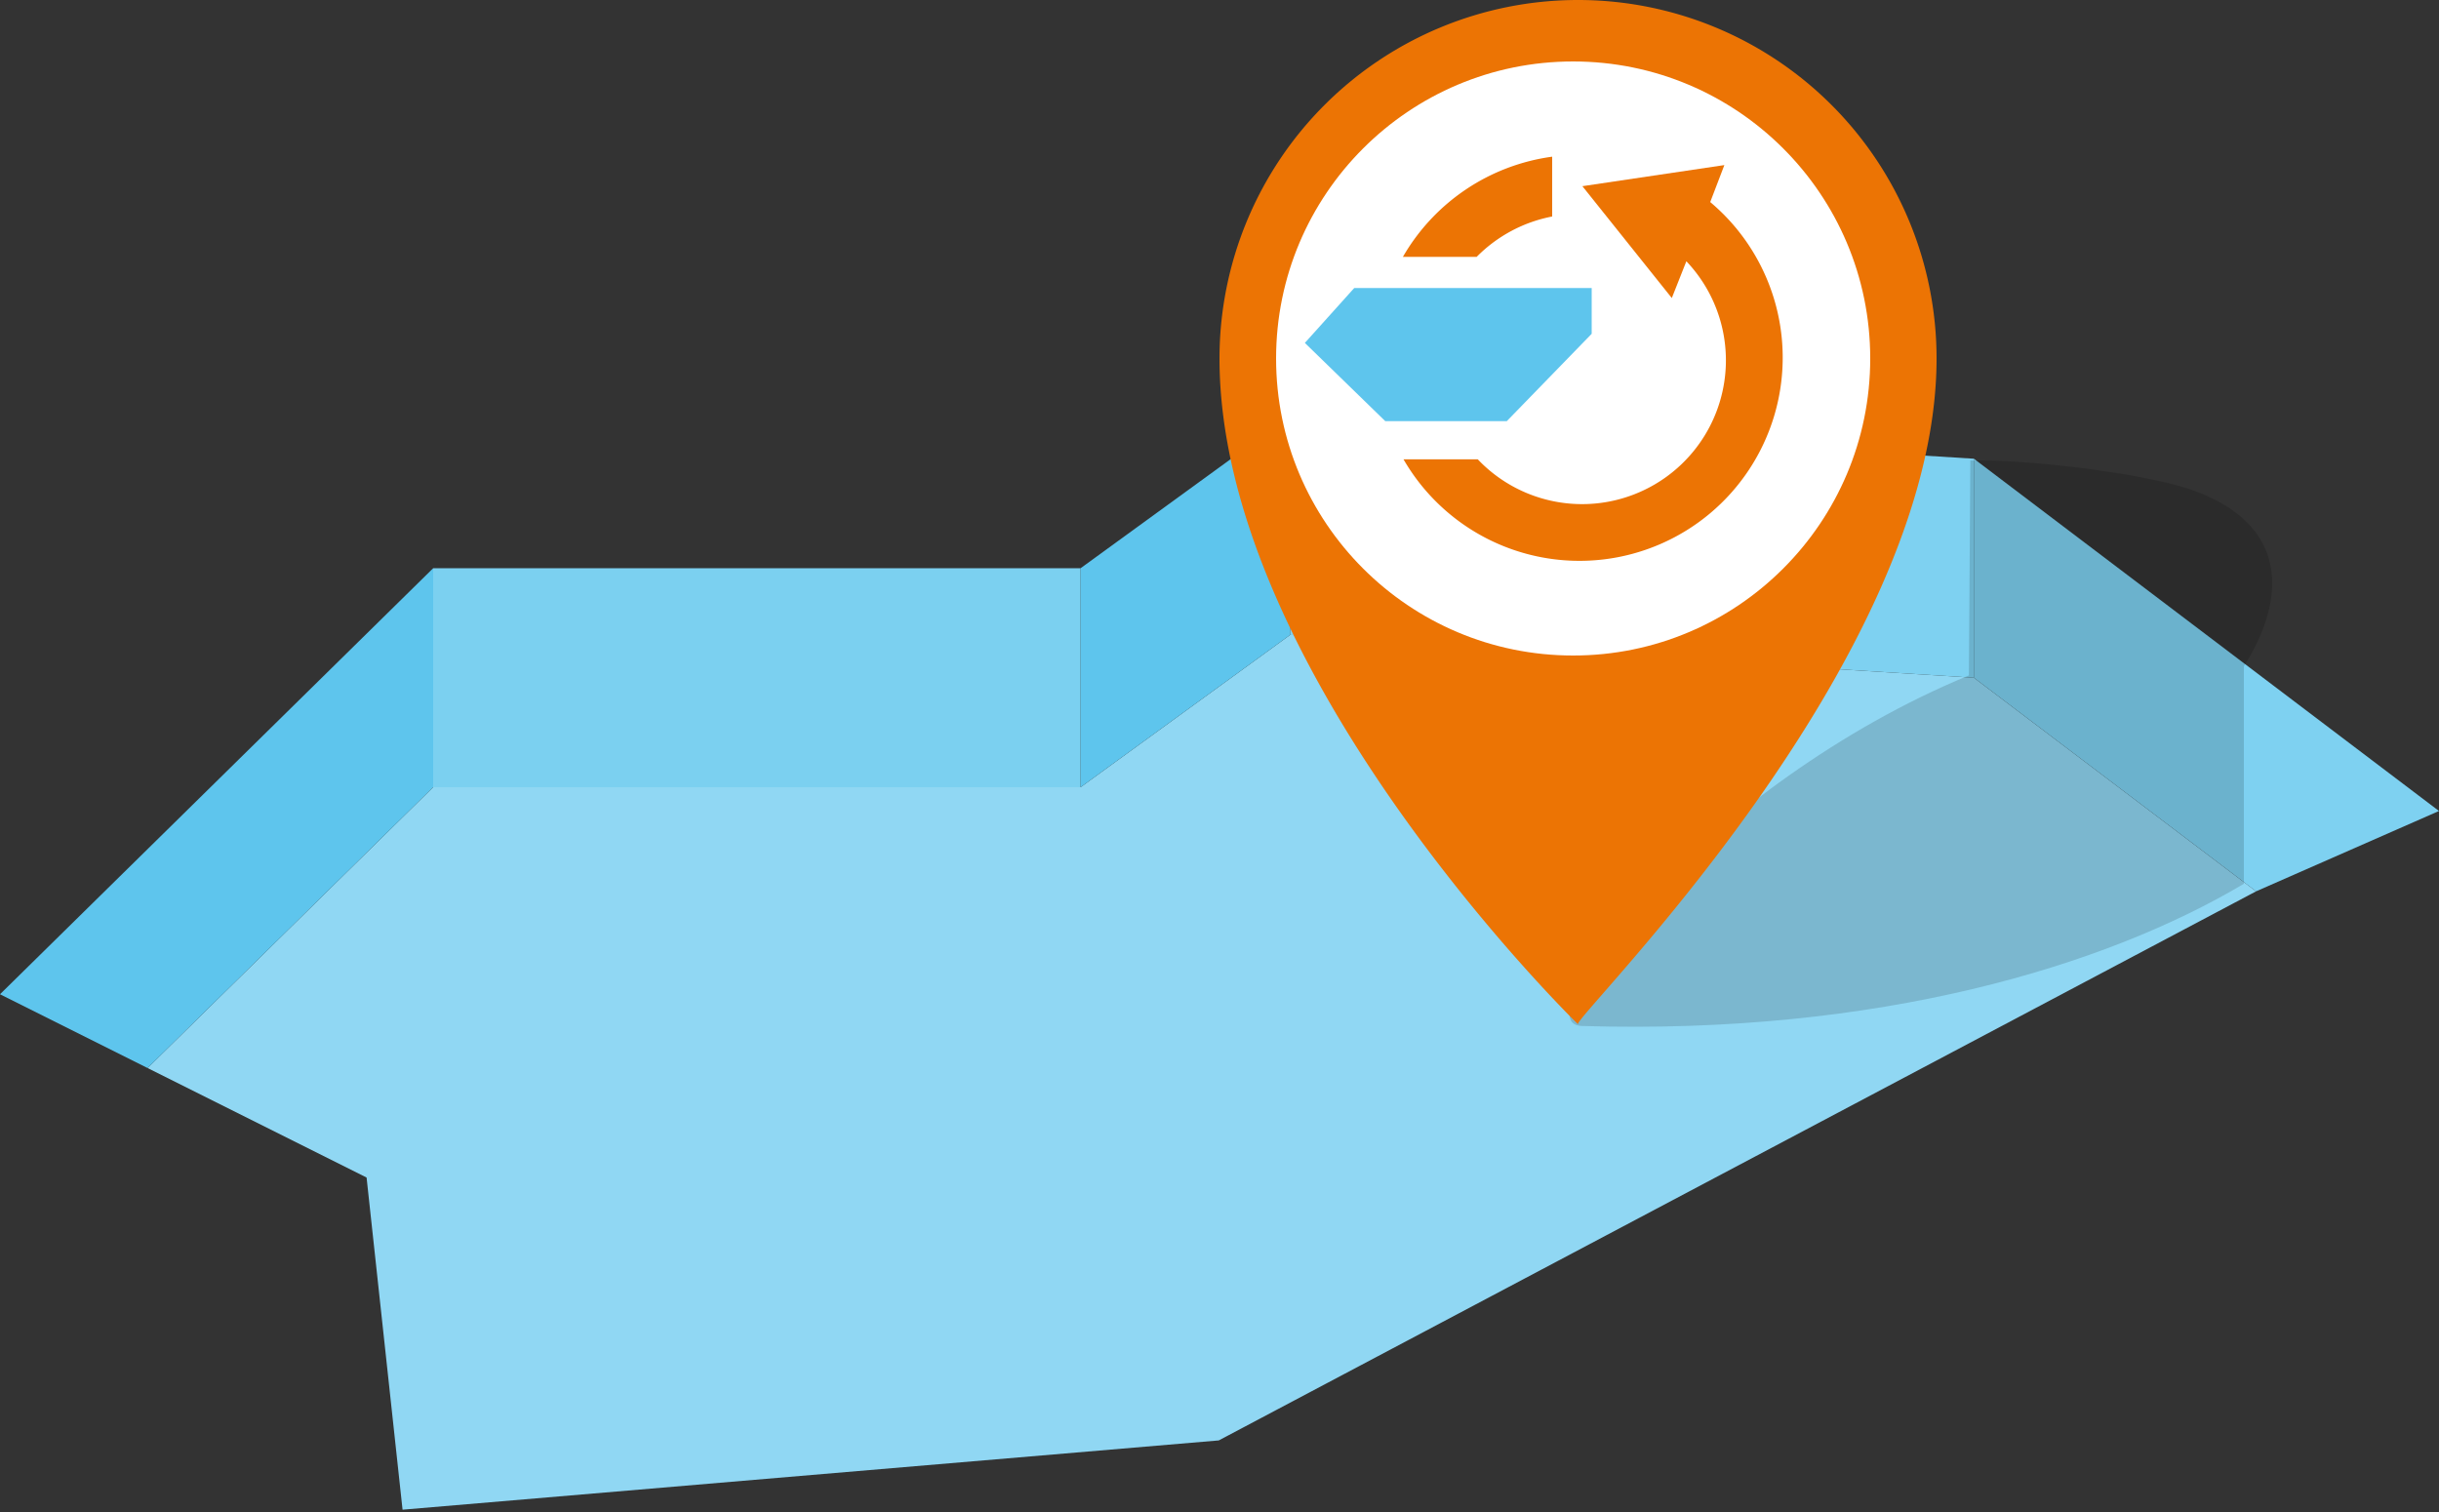 <svg xmlns="http://www.w3.org/2000/svg" xmlns:xlink="http://www.w3.org/1999/xlink" width="200" height="124" viewBox="0 0 200 124">
  <rect x="0" y="0" width="200" height="124" fill="#333333" stroke="none"/>
  <defs>
    <symbol id="pin" data-name="pin" viewBox="0 0 70 100">
      <path d="M70,35c0,29.75-35.56,64.39-35,65,.74.74-35-33.78-35-65a35,35,0,1,1,70,0Z" fill="#ec7404"/>
    </symbol>
    <symbol id="pinhole" data-name="pinhole" viewBox="0 0 58 58">
      <circle cx="29" cy="29" r="29" fill="#fff"/>
    </symbol>
    <symbol id="recycle-arrow" data-name="recycle-arrow" viewBox="0 0 37.1 39.4">
      <path d="M0,9.78H7.2a14.09,14.09,0,0,1,7.37-3.94V0A19.91,19.91,0,0,0,0,9.78Z" fill="#ec7404"/>
      <path d="M30,4.43,31.38.82,17.52,2.88,26.25,13.8l1.42-3.59A14,14,0,0,1,7.31,29.55H.06A19.84,19.84,0,1,0,30,4.43Z" fill="#ec7404"/>
    </symbol>
    <symbol id="container" data-name="container" viewBox="0 0 28 13">
      <polygon points="0 5.36 7.85 13 19.71 13 28 4.47 28 0 4.82 0 0 5.36" fill="#5ec5ed"/>
    </symbol>
  </defs>
  <title>area</title>
  <g style="isolation: isolate">
    <g id="Ebene_1" data-name="Ebene 1">
      <polygon points="12.1 87.59 35.52 64.56 88.61 64.56 105.79 52.07 161.86 55.58 185 73.1 99.94 118.13 33.01 123.81 30.06 96.57 12.1 87.59" fill="#90d7f3"/>
      <polygon points="35.52 46.6 35.52 64.56 12.1 87.59 0 81.54 35.52 46.6" fill="#5ec5ed"/>
      <rect x="35.52" y="46.6" width="53.09" height="17.96" fill="#7bd0f0"/>
      <polygon points="88.61 46.6 88.61 64.56 105.79 52.07 105.79 34.11 88.61 46.6" fill="#5ec5ed"/>
      <polygon points="105.79 34.11 105.79 52.07 161.86 55.58 161.86 37.62 105.79 34.11" fill="#7ed1f1"/>
      <polygon points="161.86 37.62 161.86 55.58 185 73.1 200 66.51 161.86 37.62" fill="#7ed1f1"/>
      <path d="M180,40.27c8.37,3.12,7,9.7,4,14.37L184,72.48c-11.36,6.75-29.94,12.4-54.3,11.66-5.18-.16,10.33-19.93,31.75-28.75l.12-17.62C165.7,37.62,175.92,38.76,180,40.27Z" opacity="0.15" style="mix-blend-mode: multiply"/>
    </g>
    <g id="Ebene_2" data-name="Ebene 2">
      <g>
        <use width="70" height="100" transform="translate(100) scale(0.84 0.84)" xlink:href="#pin"/>
        <use width="58" height="58" transform="translate(104.64 5.04) scale(0.84 0.84)" xlink:href="#pinhole"/>
        <use width="37.1" height="39.4" transform="translate(115.04 12.85) scale(0.84 0.84)" xlink:href="#recycle-arrow"/>
        <use width="28" height="13" transform="translate(107 23.62) scale(0.84 0.84)" xlink:href="#container"/>
      </g>
    </g>
  </g>
</svg>
